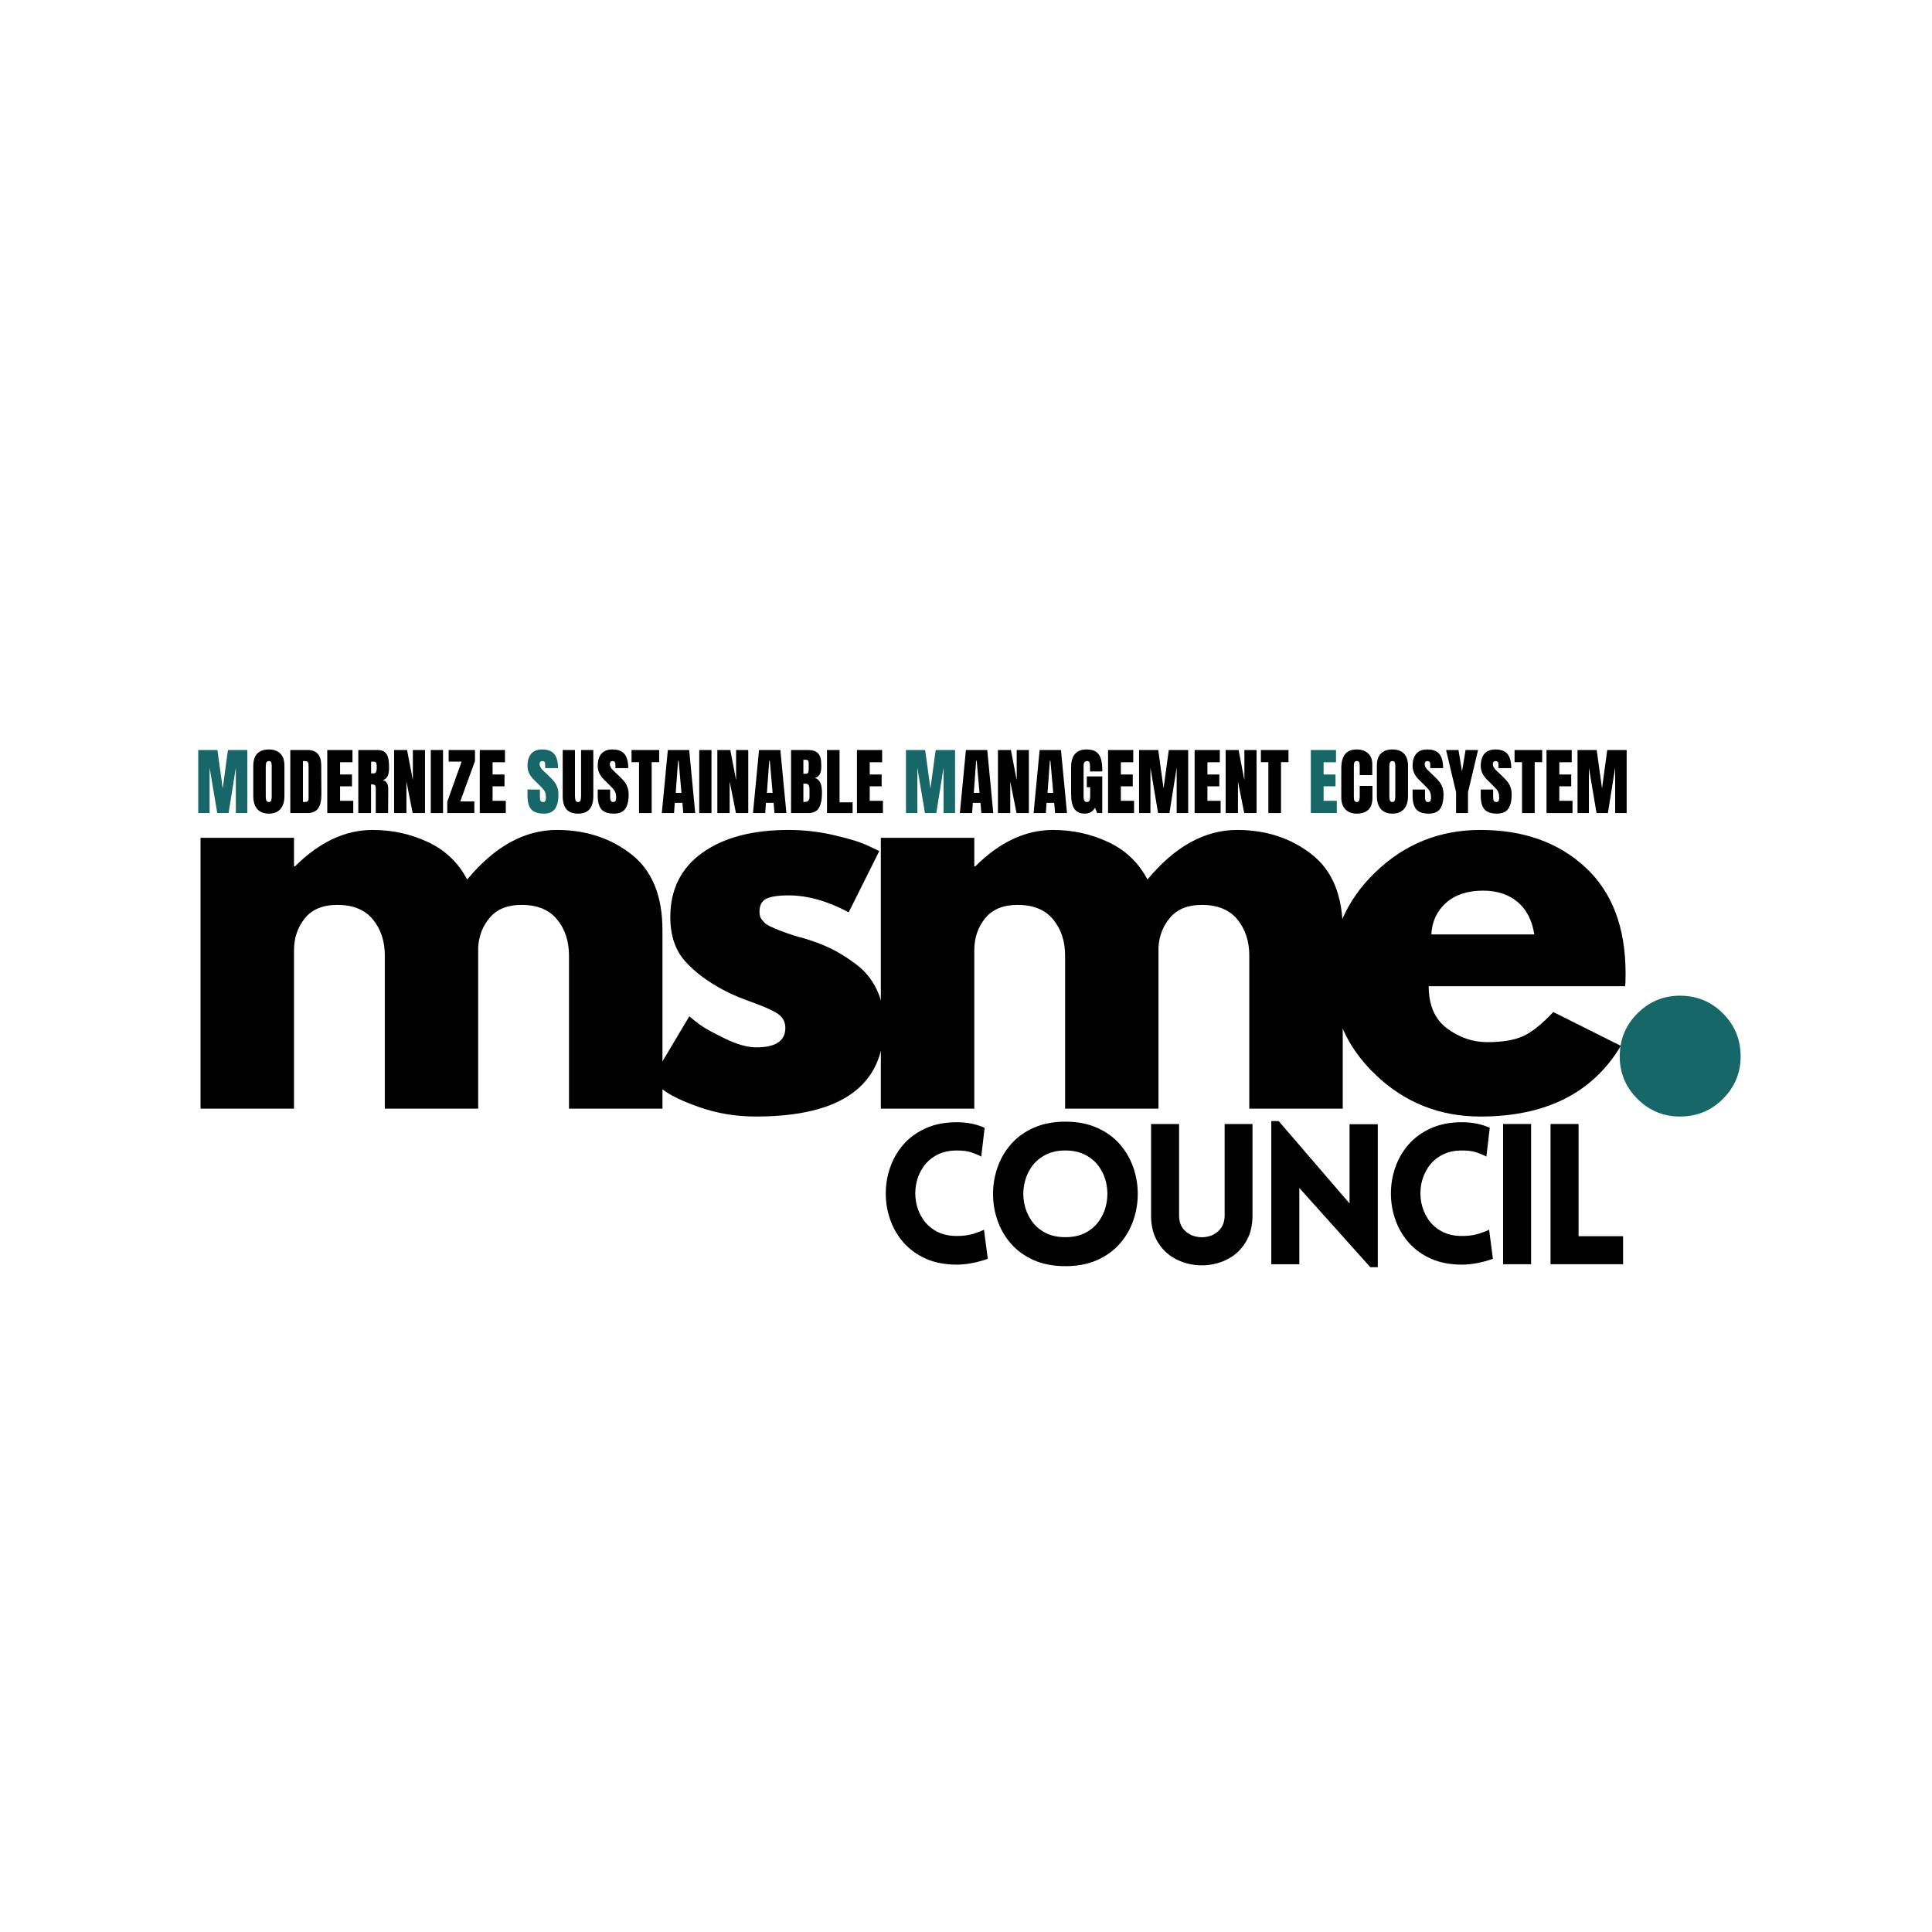 <svg xmlns="http://www.w3.org/2000/svg" xmlns:xlink="http://www.w3.org/1999/xlink" width="500" viewBox="0 0 375 375" height="500" preserveAspectRatio="xMidYMid meet"><defs><g></g></defs><g fill="#000000" fill-opacity="1"><g transform="translate(32.785, 215.186)"><g><path d="M 6.141 0 L 6.141 -52.562 L 24.281 -52.562 L 24.281 -47.031 L 24.484 -47.031 C 29.203 -51.738 34.223 -54.094 39.547 -54.094 C 43.367 -54.094 46.953 -53.305 50.297 -51.734 C 53.648 -50.16 56.18 -47.738 57.891 -44.469 C 63.211 -50.883 69.016 -54.094 75.297 -54.094 C 80.898 -54.094 85.719 -52.52 89.75 -49.375 C 93.781 -46.238 95.797 -41.32 95.797 -34.625 L 95.797 0 L 77.656 0 L 77.656 -29.719 C 77.656 -32.508 76.883 -34.844 75.344 -36.719 C 73.812 -38.602 71.508 -39.547 68.438 -39.547 C 65.77 -39.547 63.738 -38.742 62.344 -37.141 C 60.945 -35.535 60.176 -33.602 60.031 -31.344 L 60.031 0 L 41.906 0 L 41.906 -29.719 C 41.906 -32.508 41.133 -34.844 39.594 -36.719 C 38.062 -38.602 35.758 -39.547 32.688 -39.547 C 29.883 -39.547 27.781 -38.676 26.375 -36.938 C 24.977 -35.195 24.281 -33.129 24.281 -30.734 L 24.281 0 Z M 6.141 0 "></path></g></g></g><g fill="#000000" fill-opacity="1"><g transform="translate(124.059, 215.186)"><g><path d="M 29 -54.094 C 32 -54.094 34.969 -53.75 37.906 -53.062 C 40.844 -52.383 43.031 -51.703 44.469 -51.016 L 46.609 -50 L 40.672 -38.109 C 36.578 -40.297 32.688 -41.391 29 -41.391 C 26.945 -41.391 25.492 -41.164 24.641 -40.719 C 23.785 -40.281 23.359 -39.445 23.359 -38.219 C 23.359 -37.945 23.391 -37.672 23.453 -37.391 C 23.523 -37.117 23.66 -36.863 23.859 -36.625 C 24.066 -36.383 24.254 -36.176 24.422 -36 C 24.598 -35.832 24.891 -35.645 25.297 -35.438 C 25.711 -35.238 26.039 -35.086 26.281 -34.984 C 26.52 -34.879 26.91 -34.723 27.453 -34.516 C 28.004 -34.316 28.414 -34.164 28.688 -34.062 C 28.957 -33.957 29.414 -33.801 30.062 -33.594 C 30.719 -33.395 31.219 -33.258 31.562 -33.188 C 33.676 -32.57 35.516 -31.891 37.078 -31.141 C 38.648 -30.391 40.305 -29.363 42.047 -28.062 C 43.797 -26.77 45.145 -25.133 46.094 -23.156 C 47.051 -21.176 47.531 -18.922 47.531 -16.391 C 47.531 -4.441 39.234 1.531 22.641 1.531 C 18.879 1.531 15.305 0.953 11.922 -0.203 C 8.547 -1.367 6.109 -2.531 4.609 -3.688 L 2.359 -5.531 L 9.734 -17.922 C 10.273 -17.453 10.988 -16.891 11.875 -16.234 C 12.77 -15.586 14.379 -14.703 16.703 -13.578 C 19.023 -12.453 21.039 -11.891 22.75 -11.891 C 26.5 -11.891 28.375 -13.148 28.375 -15.672 C 28.375 -16.836 27.895 -17.742 26.938 -18.391 C 25.988 -19.035 24.367 -19.77 22.078 -20.594 C 19.785 -21.414 17.992 -22.164 16.703 -22.844 C 13.422 -24.551 10.82 -26.477 8.906 -28.625 C 7 -30.781 6.047 -33.633 6.047 -37.188 C 6.047 -42.52 8.109 -46.672 12.234 -49.641 C 16.367 -52.609 21.957 -54.094 29 -54.094 Z M 29 -54.094 "></path></g></g></g><g fill="#000000" fill-opacity="1"><g transform="translate(164.829, 215.186)"><g><path d="M 6.141 0 L 6.141 -52.562 L 24.281 -52.562 L 24.281 -47.031 L 24.484 -47.031 C 29.203 -51.738 34.223 -54.094 39.547 -54.094 C 43.367 -54.094 46.953 -53.305 50.297 -51.734 C 53.648 -50.16 56.18 -47.738 57.891 -44.469 C 63.211 -50.883 69.016 -54.094 75.297 -54.094 C 80.898 -54.094 85.719 -52.52 89.75 -49.375 C 93.781 -46.238 95.797 -41.32 95.797 -34.625 L 95.797 0 L 77.656 0 L 77.656 -29.719 C 77.656 -32.508 76.883 -34.844 75.344 -36.719 C 73.812 -38.602 71.508 -39.547 68.438 -39.547 C 65.77 -39.547 63.738 -38.742 62.344 -37.141 C 60.945 -35.535 60.176 -33.602 60.031 -31.344 L 60.031 0 L 41.906 0 L 41.906 -29.719 C 41.906 -32.508 41.133 -34.844 39.594 -36.719 C 38.062 -38.602 35.758 -39.547 32.688 -39.547 C 29.883 -39.547 27.781 -38.676 26.375 -36.938 C 24.977 -35.195 24.281 -33.129 24.281 -30.734 L 24.281 0 Z M 6.141 0 "></path></g></g></g><g fill="#000000" fill-opacity="1"><g transform="translate(256.103, 215.186)"><g><path d="M 59.328 -23.766 L 21.203 -23.766 C 21.203 -20.078 22.395 -17.344 24.781 -15.562 C 27.176 -13.789 29.773 -12.906 32.578 -12.906 C 35.516 -12.906 37.836 -13.297 39.547 -14.078 C 41.254 -14.867 43.203 -16.426 45.391 -18.75 L 58.5 -12.188 C 53.031 -3.039 43.945 1.531 31.25 1.531 C 23.32 1.531 16.523 -1.18 10.859 -6.609 C 5.191 -12.035 2.359 -18.57 2.359 -26.219 C 2.359 -33.875 5.191 -40.43 10.859 -45.891 C 16.523 -51.359 23.32 -54.094 31.25 -54.094 C 39.582 -54.094 46.359 -51.688 51.578 -46.875 C 56.805 -42.062 59.422 -35.18 59.422 -26.234 C 59.422 -25.004 59.391 -24.18 59.328 -23.766 Z M 21.719 -33.812 L 41.703 -33.812 C 41.285 -36.539 40.207 -38.641 38.469 -40.109 C 36.727 -41.578 34.492 -42.312 31.766 -42.312 C 28.754 -42.312 26.359 -41.523 24.578 -39.953 C 22.805 -38.379 21.852 -36.332 21.719 -33.812 Z M 21.719 -33.812 "></path></g></g></g><g fill="#176768" fill-opacity="1"><g transform="translate(308.248, 215.186)"><g><path d="M 17.828 -21.922 C 21.109 -21.922 23.891 -20.773 26.172 -18.484 C 28.461 -16.203 29.609 -13.422 29.609 -10.141 C 29.609 -6.93 28.461 -4.18 26.172 -1.891 C 23.891 0.391 21.109 1.531 17.828 1.531 C 14.617 1.531 11.867 0.391 9.578 -1.891 C 7.285 -4.18 6.141 -6.93 6.141 -10.141 C 6.141 -13.422 7.285 -16.203 9.578 -18.484 C 11.867 -20.773 14.617 -21.922 17.828 -21.922 Z M 17.828 -21.922 "></path></g></g></g><g fill="#176768" fill-opacity="1"><g transform="translate(37.933, 157.813)"><g><path d="M 0.547 0 L 0.547 -12.234 L 4.266 -12.234 L 5.297 -4.766 L 6.312 -12.234 L 10.078 -12.234 L 10.078 0 L 7.844 0 L 7.844 -8.812 L 6.438 0 L 4.234 0 L 2.75 -8.812 L 2.75 0 Z M 0.547 0 "></path></g></g></g><g fill="#000000" fill-opacity="1"><g transform="translate(48.725, 157.813)"><g><path d="M 3.453 0.109 C 2.473 0.109 1.723 -0.188 1.203 -0.781 C 0.691 -1.383 0.438 -2.234 0.438 -3.328 L 0.438 -9.156 C 0.438 -10.207 0.691 -11 1.203 -11.531 C 1.723 -12.07 2.473 -12.344 3.453 -12.344 C 4.441 -12.344 5.191 -12.07 5.703 -11.531 C 6.223 -11 6.484 -10.207 6.484 -9.156 L 6.484 -3.328 C 6.484 -2.223 6.223 -1.375 5.703 -0.781 C 5.191 -0.188 4.441 0.109 3.453 0.109 Z M 3.453 -2.141 C 3.672 -2.141 3.816 -2.234 3.891 -2.422 C 3.973 -2.609 4.016 -2.875 4.016 -3.219 L 4.016 -9.203 C 4.016 -9.461 3.977 -9.676 3.906 -9.844 C 3.832 -10.008 3.688 -10.094 3.469 -10.094 C 3.062 -10.094 2.859 -9.785 2.859 -9.172 L 2.859 -3.203 C 2.859 -2.848 2.898 -2.582 2.984 -2.406 C 3.078 -2.227 3.234 -2.141 3.453 -2.141 Z M 3.453 -2.141 "></path></g></g></g><g fill="#000000" fill-opacity="1"><g transform="translate(55.801, 157.813)"><g><path d="M 0.547 -12.234 L 3.922 -12.234 C 4.785 -12.234 5.438 -11.988 5.875 -11.5 C 6.312 -11.02 6.535 -10.305 6.547 -9.359 L 6.578 -3.625 C 6.586 -2.426 6.379 -1.52 5.953 -0.906 C 5.523 -0.301 4.816 0 3.828 0 L 0.547 0 Z M 3.438 -2.156 C 3.875 -2.156 4.094 -2.375 4.094 -2.812 L 4.094 -9.125 C 4.094 -9.395 4.07 -9.598 4.031 -9.734 C 3.988 -9.879 3.91 -9.973 3.797 -10.016 C 3.68 -10.066 3.508 -10.094 3.281 -10.094 L 3 -10.094 L 3 -2.156 Z M 3.438 -2.156 "></path></g></g></g><g fill="#000000" fill-opacity="1"><g transform="translate(62.977, 157.813)"><g><path d="M 0.547 0 L 0.547 -12.234 L 5.438 -12.234 L 5.438 -9.859 L 3.031 -9.859 L 3.031 -7.484 L 5.344 -7.484 L 5.344 -5.188 L 3.031 -5.188 L 3.031 -2.375 L 5.594 -2.375 L 5.594 0 Z M 0.547 0 "></path></g></g></g><g fill="#000000" fill-opacity="1"><g transform="translate(69, 157.813)"><g><path d="M 0.547 -12.234 L 4.297 -12.234 C 4.898 -12.234 5.363 -12.098 5.688 -11.828 C 6.008 -11.555 6.227 -11.176 6.344 -10.688 C 6.457 -10.195 6.516 -9.57 6.516 -8.812 C 6.516 -8.113 6.426 -7.57 6.25 -7.188 C 6.07 -6.801 5.758 -6.531 5.312 -6.375 C 5.676 -6.301 5.941 -6.113 6.109 -5.812 C 6.273 -5.52 6.359 -5.125 6.359 -4.625 L 6.328 0 L 3.938 0 L 3.938 -4.781 C 3.938 -5.125 3.867 -5.344 3.734 -5.438 C 3.609 -5.531 3.367 -5.578 3.016 -5.578 L 3.016 0 L 0.547 0 Z M 3.609 -7.703 C 3.953 -7.703 4.125 -8.07 4.125 -8.812 C 4.125 -9.133 4.109 -9.375 4.078 -9.531 C 4.055 -9.695 4.004 -9.812 3.922 -9.875 C 3.848 -9.938 3.738 -9.969 3.594 -9.969 L 3.031 -9.969 L 3.031 -7.703 Z M 3.609 -7.703 "></path></g></g></g><g fill="#000000" fill-opacity="1"><g transform="translate(75.948, 157.813)"><g><path d="M 0.547 0 L 0.547 -12.234 L 3.062 -12.234 L 4.188 -6.375 L 4.188 -12.234 L 6.547 -12.234 L 6.547 0 L 4.156 0 L 2.938 -6.125 L 2.938 0 Z M 0.547 0 "></path></g></g></g><g fill="#000000" fill-opacity="1"><g transform="translate(83.195, 157.813)"><g><path d="M 0.422 0 L 0.422 -12.234 L 2.797 -12.234 L 2.797 0 Z M 0.422 0 "></path></g></g></g><g fill="#000000" fill-opacity="1"><g transform="translate(86.584, 157.813)"><g><path d="M 0.234 0 L 0.234 -2.219 L 3.016 -9.984 L 0.5 -9.984 L 0.5 -12.234 L 5.609 -12.234 L 5.609 -10.094 L 2.75 -2.25 L 5.484 -2.25 L 5.484 0 Z M 0.234 0 "></path></g></g></g><g fill="#000000" fill-opacity="1"><g transform="translate(92.578, 157.813)"><g><path d="M 0.547 0 L 0.547 -12.234 L 5.438 -12.234 L 5.438 -9.859 L 3.031 -9.859 L 3.031 -7.484 L 5.344 -7.484 L 5.344 -5.188 L 3.031 -5.188 L 3.031 -2.375 L 5.594 -2.375 L 5.594 0 Z M 0.547 0 "></path></g></g></g><g fill="#000000" fill-opacity="1"><g transform="translate(98.6, 157.813)"><g></g></g></g><g fill="#176768" fill-opacity="1"><g transform="translate(102.093, 157.813)"><g><path d="M 3.438 0.109 C 2.332 0.109 1.531 -0.16 1.031 -0.703 C 0.539 -1.254 0.297 -2.145 0.297 -3.375 L 0.297 -4.562 L 2.703 -4.562 L 2.703 -3.047 C 2.703 -2.441 2.895 -2.141 3.281 -2.141 C 3.5 -2.141 3.648 -2.203 3.734 -2.328 C 3.828 -2.453 3.875 -2.664 3.875 -2.969 C 3.875 -3.375 3.828 -3.707 3.734 -3.969 C 3.641 -4.227 3.516 -4.441 3.359 -4.609 C 3.211 -4.785 2.953 -5.062 2.578 -5.438 L 1.516 -6.484 C 0.703 -7.285 0.297 -8.172 0.297 -9.141 C 0.297 -10.18 0.535 -10.973 1.016 -11.516 C 1.492 -12.066 2.195 -12.344 3.125 -12.344 C 4.219 -12.344 5.004 -12.051 5.484 -11.469 C 5.973 -10.883 6.219 -9.969 6.219 -8.719 L 3.734 -8.719 L 3.719 -9.562 C 3.719 -9.727 3.672 -9.859 3.578 -9.953 C 3.484 -10.047 3.359 -10.094 3.203 -10.094 C 3.016 -10.094 2.875 -10.039 2.781 -9.938 C 2.688 -9.832 2.641 -9.691 2.641 -9.516 C 2.641 -9.109 2.863 -8.691 3.312 -8.266 L 4.734 -6.906 C 5.066 -6.582 5.344 -6.273 5.562 -5.984 C 5.781 -5.691 5.957 -5.348 6.094 -4.953 C 6.227 -4.566 6.297 -4.102 6.297 -3.562 C 6.297 -2.352 6.07 -1.438 5.625 -0.812 C 5.188 -0.195 4.457 0.109 3.438 0.109 Z M 3.438 0.109 "></path></g></g></g><g fill="#000000" fill-opacity="1"><g transform="translate(108.818, 157.813)"><g><path d="M 3.375 0.109 C 2.363 0.109 1.613 -0.172 1.125 -0.734 C 0.645 -1.305 0.406 -2.156 0.406 -3.281 L 0.406 -12.234 L 2.781 -12.234 L 2.781 -3.375 C 2.781 -2.988 2.816 -2.688 2.891 -2.469 C 2.961 -2.25 3.125 -2.141 3.375 -2.141 C 3.625 -2.141 3.785 -2.242 3.859 -2.453 C 3.93 -2.672 3.969 -2.977 3.969 -3.375 L 3.969 -12.234 L 6.344 -12.234 L 6.344 -3.281 C 6.344 -2.156 6.098 -1.305 5.609 -0.734 C 5.117 -0.172 4.375 0.109 3.375 0.109 Z M 3.375 0.109 "></path></g></g></g><g fill="#000000" fill-opacity="1"><g transform="translate(115.723, 157.813)"><g><path d="M 3.438 0.109 C 2.332 0.109 1.531 -0.16 1.031 -0.703 C 0.539 -1.254 0.297 -2.145 0.297 -3.375 L 0.297 -4.562 L 2.703 -4.562 L 2.703 -3.047 C 2.703 -2.441 2.895 -2.141 3.281 -2.141 C 3.5 -2.141 3.648 -2.203 3.734 -2.328 C 3.828 -2.453 3.875 -2.664 3.875 -2.969 C 3.875 -3.375 3.828 -3.707 3.734 -3.969 C 3.641 -4.227 3.516 -4.441 3.359 -4.609 C 3.211 -4.785 2.953 -5.062 2.578 -5.438 L 1.516 -6.484 C 0.703 -7.285 0.297 -8.172 0.297 -9.141 C 0.297 -10.18 0.535 -10.973 1.016 -11.516 C 1.492 -12.066 2.195 -12.344 3.125 -12.344 C 4.219 -12.344 5.004 -12.051 5.484 -11.469 C 5.973 -10.883 6.219 -9.969 6.219 -8.719 L 3.734 -8.719 L 3.719 -9.562 C 3.719 -9.727 3.672 -9.859 3.578 -9.953 C 3.484 -10.047 3.359 -10.094 3.203 -10.094 C 3.016 -10.094 2.875 -10.039 2.781 -9.938 C 2.688 -9.832 2.641 -9.691 2.641 -9.516 C 2.641 -9.109 2.863 -8.691 3.312 -8.266 L 4.734 -6.906 C 5.066 -6.582 5.344 -6.273 5.562 -5.984 C 5.781 -5.691 5.957 -5.348 6.094 -4.953 C 6.227 -4.566 6.297 -4.102 6.297 -3.562 C 6.297 -2.352 6.07 -1.438 5.625 -0.812 C 5.188 -0.195 4.457 0.109 3.438 0.109 Z M 3.438 0.109 "></path></g></g></g><g fill="#000000" fill-opacity="1"><g transform="translate(122.443, 157.813)"><g><path d="M 1.594 0 L 1.594 -9.875 L 0.141 -9.875 L 0.141 -12.234 L 5.5 -12.234 L 5.5 -9.875 L 4.047 -9.875 L 4.047 0 Z M 1.594 0 "></path></g></g></g><g fill="#000000" fill-opacity="1"><g transform="translate(128.238, 157.813)"><g><path d="M 0.219 0 L 1.391 -12.234 L 5.531 -12.234 L 6.703 0 L 4.391 0 L 4.219 -1.984 L 2.734 -1.984 L 2.594 0 Z M 2.922 -3.922 L 4.031 -3.922 L 3.484 -10.156 L 3.375 -10.156 Z M 2.922 -3.922 "></path></g></g></g><g fill="#000000" fill-opacity="1"><g transform="translate(135.3, 157.813)"><g><path d="M 0.422 0 L 0.422 -12.234 L 2.797 -12.234 L 2.797 0 Z M 0.422 0 "></path></g></g></g><g fill="#000000" fill-opacity="1"><g transform="translate(138.689, 157.813)"><g><path d="M 0.547 0 L 0.547 -12.234 L 3.062 -12.234 L 4.188 -6.375 L 4.188 -12.234 L 6.547 -12.234 L 6.547 0 L 4.156 0 L 2.938 -6.125 L 2.938 0 Z M 0.547 0 "></path></g></g></g><g fill="#000000" fill-opacity="1"><g transform="translate(145.936, 157.813)"><g><path d="M 0.219 0 L 1.391 -12.234 L 5.531 -12.234 L 6.703 0 L 4.391 0 L 4.219 -1.984 L 2.734 -1.984 L 2.594 0 Z M 2.922 -3.922 L 4.031 -3.922 L 3.484 -10.156 L 3.375 -10.156 Z M 2.922 -3.922 "></path></g></g></g><g fill="#000000" fill-opacity="1"><g transform="translate(152.998, 157.813)"><g><path d="M 0.547 -12.234 L 3.859 -12.234 C 4.754 -12.234 5.398 -12.016 5.797 -11.578 C 6.203 -11.141 6.406 -10.426 6.406 -9.438 L 6.406 -8.891 C 6.406 -7.723 5.988 -7.023 5.156 -6.797 C 5.664 -6.672 6.023 -6.363 6.234 -5.875 C 6.441 -5.395 6.547 -4.754 6.547 -3.953 C 6.547 -2.648 6.348 -1.664 5.953 -1 C 5.566 -0.332 4.867 0 3.859 0 L 0.547 0 Z M 3.438 -7.625 C 3.645 -7.625 3.785 -7.703 3.859 -7.859 C 3.93 -8.016 3.969 -8.238 3.969 -8.531 L 3.969 -9.75 C 3.969 -10.145 3.789 -10.344 3.438 -10.344 L 2.938 -10.344 L 2.938 -7.625 Z M 3.172 -2.156 C 3.805 -2.156 4.125 -2.457 4.125 -3.062 L 4.125 -4.578 C 4.125 -4.953 4.066 -5.234 3.953 -5.422 C 3.848 -5.609 3.66 -5.703 3.391 -5.703 L 2.938 -5.703 L 2.938 -2.156 Z M 3.172 -2.156 "></path></g></g></g><g fill="#000000" fill-opacity="1"><g transform="translate(159.974, 157.813)"><g><path d="M 0.547 0 L 0.547 -12.234 L 2.984 -12.234 L 2.984 -2.078 L 5.516 -2.078 L 5.516 0 Z M 0.547 0 "></path></g></g></g><g fill="#000000" fill-opacity="1"><g transform="translate(165.783, 157.813)"><g><path d="M 0.547 0 L 0.547 -12.234 L 5.438 -12.234 L 5.438 -9.859 L 3.031 -9.859 L 3.031 -7.484 L 5.344 -7.484 L 5.344 -5.188 L 3.031 -5.188 L 3.031 -2.375 L 5.594 -2.375 L 5.594 0 Z M 0.547 0 "></path></g></g></g><g fill="#000000" fill-opacity="1"><g transform="translate(171.806, 157.813)"><g></g></g></g><g fill="#176768" fill-opacity="1"><g transform="translate(175.3, 157.813)"><g><path d="M 0.547 0 L 0.547 -12.234 L 4.266 -12.234 L 5.297 -4.766 L 6.312 -12.234 L 10.078 -12.234 L 10.078 0 L 7.844 0 L 7.844 -8.812 L 6.438 0 L 4.234 0 L 2.75 -8.812 L 2.75 0 Z M 0.547 0 "></path></g></g></g><g fill="#000000" fill-opacity="1"><g transform="translate(186.092, 157.813)"><g><path d="M 0.219 0 L 1.391 -12.234 L 5.531 -12.234 L 6.703 0 L 4.391 0 L 4.219 -1.984 L 2.734 -1.984 L 2.594 0 Z M 2.922 -3.922 L 4.031 -3.922 L 3.484 -10.156 L 3.375 -10.156 Z M 2.922 -3.922 "></path></g></g></g><g fill="#000000" fill-opacity="1"><g transform="translate(193.154, 157.813)"><g><path d="M 0.547 0 L 0.547 -12.234 L 3.062 -12.234 L 4.188 -6.375 L 4.188 -12.234 L 6.547 -12.234 L 6.547 0 L 4.156 0 L 2.938 -6.125 L 2.938 0 Z M 0.547 0 "></path></g></g></g><g fill="#000000" fill-opacity="1"><g transform="translate(200.401, 157.813)"><g><path d="M 0.219 0 L 1.391 -12.234 L 5.531 -12.234 L 6.703 0 L 4.391 0 L 4.219 -1.984 L 2.734 -1.984 L 2.594 0 Z M 2.922 -3.922 L 4.031 -3.922 L 3.484 -10.156 L 3.375 -10.156 Z M 2.922 -3.922 "></path></g></g></g><g fill="#000000" fill-opacity="1"><g transform="translate(207.463, 157.813)"><g><path d="M 3.062 0.109 C 2.176 0.109 1.516 -0.195 1.078 -0.812 C 0.648 -1.438 0.438 -2.379 0.438 -3.641 L 0.438 -8.906 C 0.438 -10.039 0.688 -10.895 1.188 -11.469 C 1.695 -12.051 2.445 -12.344 3.438 -12.344 C 4.25 -12.344 4.879 -12.18 5.328 -11.859 C 5.773 -11.535 6.082 -11.062 6.25 -10.438 C 6.414 -9.82 6.5 -9.035 6.5 -8.078 L 4.109 -8.078 L 4.109 -9.172 C 4.109 -9.461 4.066 -9.688 3.984 -9.844 C 3.91 -10.008 3.77 -10.094 3.562 -10.094 C 3.094 -10.094 2.859 -9.789 2.859 -9.188 L 2.859 -3.266 C 2.859 -2.891 2.906 -2.609 3 -2.422 C 3.094 -2.234 3.258 -2.141 3.5 -2.141 C 3.738 -2.141 3.906 -2.234 4 -2.422 C 4.094 -2.609 4.141 -2.891 4.141 -3.266 L 4.141 -5.016 L 3.484 -5.016 L 3.484 -7.109 L 6.484 -7.109 L 6.484 0 L 5.5 0 L 5.078 -1.031 C 4.641 -0.27 3.969 0.109 3.062 0.109 Z M 3.062 0.109 "></path></g></g></g><g fill="#000000" fill-opacity="1"><g transform="translate(214.525, 157.813)"><g><path d="M 0.547 0 L 0.547 -12.234 L 5.438 -12.234 L 5.438 -9.859 L 3.031 -9.859 L 3.031 -7.484 L 5.344 -7.484 L 5.344 -5.188 L 3.031 -5.188 L 3.031 -2.375 L 5.594 -2.375 L 5.594 0 Z M 0.547 0 "></path></g></g></g><g fill="#000000" fill-opacity="1"><g transform="translate(220.548, 157.813)"><g><path d="M 0.547 0 L 0.547 -12.234 L 4.266 -12.234 L 5.297 -4.766 L 6.312 -12.234 L 10.078 -12.234 L 10.078 0 L 7.844 0 L 7.844 -8.812 L 6.438 0 L 4.234 0 L 2.75 -8.812 L 2.75 0 Z M 0.547 0 "></path></g></g></g><g fill="#000000" fill-opacity="1"><g transform="translate(231.326, 157.813)"><g><path d="M 0.547 0 L 0.547 -12.234 L 5.438 -12.234 L 5.438 -9.859 L 3.031 -9.859 L 3.031 -7.484 L 5.344 -7.484 L 5.344 -5.188 L 3.031 -5.188 L 3.031 -2.375 L 5.594 -2.375 L 5.594 0 Z M 0.547 0 "></path></g></g></g><g fill="#000000" fill-opacity="1"><g transform="translate(237.349, 157.813)"><g><path d="M 0.547 0 L 0.547 -12.234 L 3.062 -12.234 L 4.188 -6.375 L 4.188 -12.234 L 6.547 -12.234 L 6.547 0 L 4.156 0 L 2.938 -6.125 L 2.938 0 Z M 0.547 0 "></path></g></g></g><g fill="#000000" fill-opacity="1"><g transform="translate(244.596, 157.813)"><g><path d="M 1.594 0 L 1.594 -9.875 L 0.141 -9.875 L 0.141 -12.234 L 5.5 -12.234 L 5.5 -9.875 L 4.047 -9.875 L 4.047 0 Z M 1.594 0 "></path></g></g></g><g fill="#000000" fill-opacity="1"><g transform="translate(250.391, 157.813)"><g></g></g></g><g fill="#176768" fill-opacity="1"><g transform="translate(253.88, 157.813)"><g><path d="M 0.547 0 L 0.547 -12.234 L 5.438 -12.234 L 5.438 -9.859 L 3.031 -9.859 L 3.031 -7.484 L 5.344 -7.484 L 5.344 -5.188 L 3.031 -5.188 L 3.031 -2.375 L 5.594 -2.375 L 5.594 0 Z M 0.547 0 "></path></g></g></g><g fill="#000000" fill-opacity="1"><g transform="translate(259.906, 157.813)"><g><path d="M 3.391 0.109 C 2.492 0.109 1.773 -0.164 1.234 -0.719 C 0.703 -1.281 0.438 -2.051 0.438 -3.031 L 0.438 -8.672 C 0.438 -9.879 0.676 -10.789 1.156 -11.406 C 1.645 -12.031 2.406 -12.344 3.438 -12.344 C 4.344 -12.344 5.07 -12.094 5.625 -11.594 C 6.176 -11.102 6.453 -10.395 6.453 -9.469 L 6.453 -7.359 L 4.016 -7.359 L 4.016 -9.172 C 4.016 -9.516 3.973 -9.754 3.891 -9.891 C 3.805 -10.023 3.656 -10.094 3.438 -10.094 C 3.227 -10.094 3.082 -10.016 3 -9.859 C 2.914 -9.711 2.875 -9.492 2.875 -9.203 L 2.875 -3.062 C 2.875 -2.738 2.922 -2.504 3.016 -2.359 C 3.109 -2.211 3.25 -2.141 3.438 -2.141 C 3.82 -2.141 4.016 -2.445 4.016 -3.062 L 4.016 -5.266 L 6.484 -5.266 L 6.484 -2.953 C 6.484 -0.91 5.453 0.109 3.391 0.109 Z M 3.391 0.109 "></path></g></g></g><g fill="#000000" fill-opacity="1"><g transform="translate(266.812, 157.813)"><g><path d="M 3.453 0.109 C 2.473 0.109 1.723 -0.188 1.203 -0.781 C 0.691 -1.383 0.438 -2.234 0.438 -3.328 L 0.438 -9.156 C 0.438 -10.207 0.691 -11 1.203 -11.531 C 1.723 -12.07 2.473 -12.344 3.453 -12.344 C 4.441 -12.344 5.191 -12.07 5.703 -11.531 C 6.223 -11 6.484 -10.207 6.484 -9.156 L 6.484 -3.328 C 6.484 -2.223 6.223 -1.375 5.703 -0.781 C 5.191 -0.188 4.441 0.109 3.453 0.109 Z M 3.453 -2.141 C 3.672 -2.141 3.816 -2.234 3.891 -2.422 C 3.973 -2.609 4.016 -2.875 4.016 -3.219 L 4.016 -9.203 C 4.016 -9.461 3.977 -9.676 3.906 -9.844 C 3.832 -10.008 3.688 -10.094 3.469 -10.094 C 3.062 -10.094 2.859 -9.785 2.859 -9.172 L 2.859 -3.203 C 2.859 -2.848 2.898 -2.582 2.984 -2.406 C 3.078 -2.227 3.234 -2.141 3.453 -2.141 Z M 3.453 -2.141 "></path></g></g></g><g fill="#000000" fill-opacity="1"><g transform="translate(273.888, 157.813)"><g><path d="M 3.438 0.109 C 2.332 0.109 1.531 -0.16 1.031 -0.703 C 0.539 -1.254 0.297 -2.145 0.297 -3.375 L 0.297 -4.562 L 2.703 -4.562 L 2.703 -3.047 C 2.703 -2.441 2.895 -2.141 3.281 -2.141 C 3.5 -2.141 3.648 -2.203 3.734 -2.328 C 3.828 -2.453 3.875 -2.664 3.875 -2.969 C 3.875 -3.375 3.828 -3.707 3.734 -3.969 C 3.641 -4.227 3.516 -4.441 3.359 -4.609 C 3.211 -4.785 2.953 -5.062 2.578 -5.438 L 1.516 -6.484 C 0.703 -7.285 0.297 -8.172 0.297 -9.141 C 0.297 -10.18 0.535 -10.973 1.016 -11.516 C 1.492 -12.066 2.195 -12.344 3.125 -12.344 C 4.219 -12.344 5.004 -12.051 5.484 -11.469 C 5.973 -10.883 6.219 -9.969 6.219 -8.719 L 3.734 -8.719 L 3.719 -9.562 C 3.719 -9.727 3.672 -9.859 3.578 -9.953 C 3.484 -10.047 3.359 -10.094 3.203 -10.094 C 3.016 -10.094 2.875 -10.039 2.781 -9.938 C 2.688 -9.832 2.641 -9.691 2.641 -9.516 C 2.641 -9.109 2.863 -8.691 3.312 -8.266 L 4.734 -6.906 C 5.066 -6.582 5.344 -6.273 5.562 -5.984 C 5.781 -5.691 5.957 -5.348 6.094 -4.953 C 6.227 -4.566 6.297 -4.102 6.297 -3.562 C 6.297 -2.352 6.07 -1.438 5.625 -0.812 C 5.188 -0.195 4.457 0.109 3.438 0.109 Z M 3.438 0.109 "></path></g></g></g><g fill="#000000" fill-opacity="1"><g transform="translate(280.608, 157.813)"><g><path d="M 2.016 0 L 2.016 -4.031 L 0.078 -12.234 L 2.484 -12.234 L 3.172 -8.078 L 3.859 -12.234 L 6.281 -12.234 L 4.328 -4.031 L 4.328 0 Z M 2.016 0 "></path></g></g></g><g fill="#000000" fill-opacity="1"><g transform="translate(287.115, 157.813)"><g><path d="M 3.438 0.109 C 2.332 0.109 1.531 -0.16 1.031 -0.703 C 0.539 -1.254 0.297 -2.145 0.297 -3.375 L 0.297 -4.562 L 2.703 -4.562 L 2.703 -3.047 C 2.703 -2.441 2.895 -2.141 3.281 -2.141 C 3.5 -2.141 3.648 -2.203 3.734 -2.328 C 3.828 -2.453 3.875 -2.664 3.875 -2.969 C 3.875 -3.375 3.828 -3.707 3.734 -3.969 C 3.641 -4.227 3.516 -4.441 3.359 -4.609 C 3.211 -4.785 2.953 -5.062 2.578 -5.438 L 1.516 -6.484 C 0.703 -7.285 0.297 -8.172 0.297 -9.141 C 0.297 -10.18 0.535 -10.973 1.016 -11.516 C 1.492 -12.066 2.195 -12.344 3.125 -12.344 C 4.219 -12.344 5.004 -12.051 5.484 -11.469 C 5.973 -10.883 6.219 -9.969 6.219 -8.719 L 3.734 -8.719 L 3.719 -9.562 C 3.719 -9.727 3.672 -9.859 3.578 -9.953 C 3.484 -10.047 3.359 -10.094 3.203 -10.094 C 3.016 -10.094 2.875 -10.039 2.781 -9.938 C 2.688 -9.832 2.641 -9.691 2.641 -9.516 C 2.641 -9.109 2.863 -8.691 3.312 -8.266 L 4.734 -6.906 C 5.066 -6.582 5.344 -6.273 5.562 -5.984 C 5.781 -5.691 5.957 -5.348 6.094 -4.953 C 6.227 -4.566 6.297 -4.102 6.297 -3.562 C 6.297 -2.352 6.07 -1.438 5.625 -0.812 C 5.188 -0.195 4.457 0.109 3.438 0.109 Z M 3.438 0.109 "></path></g></g></g><g fill="#000000" fill-opacity="1"><g transform="translate(293.835, 157.813)"><g><path d="M 1.594 0 L 1.594 -9.875 L 0.141 -9.875 L 0.141 -12.234 L 5.5 -12.234 L 5.5 -9.875 L 4.047 -9.875 L 4.047 0 Z M 1.594 0 "></path></g></g></g><g fill="#000000" fill-opacity="1"><g transform="translate(299.63, 157.813)"><g><path d="M 0.547 0 L 0.547 -12.234 L 5.438 -12.234 L 5.438 -9.859 L 3.031 -9.859 L 3.031 -7.484 L 5.344 -7.484 L 5.344 -5.188 L 3.031 -5.188 L 3.031 -2.375 L 5.594 -2.375 L 5.594 0 Z M 0.547 0 "></path></g></g></g><g fill="#000000" fill-opacity="1"><g transform="translate(305.653, 157.813)"><g><path d="M 0.547 0 L 0.547 -12.234 L 4.266 -12.234 L 5.297 -4.766 L 6.312 -12.234 L 10.078 -12.234 L 10.078 0 L 7.844 0 L 7.844 -8.812 L 6.438 0 L 4.234 0 L 2.75 -8.812 L 2.75 0 Z M 0.547 0 "></path></g></g></g><g fill="#000000" fill-opacity="1"><g transform="translate(170.099, 245.386)"><g><path d="M 20.359 -20.891 C 19.859 -21.172 19.242 -21.438 18.516 -21.688 C 17.797 -21.945 16.836 -22.078 15.641 -22.078 C 14.098 -22.078 12.781 -21.773 11.688 -21.172 C 10.594 -20.578 9.711 -19.785 9.047 -18.797 C 8.391 -17.805 7.945 -16.723 7.719 -15.547 C 7.5 -14.367 7.5 -13.188 7.719 -12 C 7.945 -10.82 8.391 -9.738 9.047 -8.75 C 9.711 -7.758 10.594 -6.969 11.688 -6.375 C 12.781 -5.781 14.098 -5.484 15.641 -5.484 C 16.836 -5.484 17.883 -5.617 18.781 -5.891 C 19.688 -6.172 20.391 -6.441 20.891 -6.703 L 21.625 -1.062 C 20.781 -0.738 19.812 -0.469 18.719 -0.25 C 17.633 -0.031 16.609 0.078 15.641 0.078 C 13.336 0.078 11.32 -0.305 9.594 -1.078 C 7.863 -1.859 6.422 -2.906 5.266 -4.219 C 4.117 -5.539 3.258 -7.02 2.688 -8.656 C 2.113 -10.289 1.828 -11.984 1.828 -13.734 C 1.828 -15.484 2.113 -17.176 2.688 -18.812 C 3.258 -20.457 4.117 -21.938 5.266 -23.25 C 6.422 -24.57 7.863 -25.617 9.594 -26.391 C 11.32 -27.172 13.336 -27.562 15.641 -27.562 C 17.617 -27.562 19.41 -27.203 21.016 -26.484 Z M 20.359 -20.891 "></path></g></g></g><g fill="#000000" fill-opacity="1"><g transform="translate(190.652, 245.386)"><g><path d="M 16.141 0.375 C 13.805 0.375 11.754 -0.016 9.984 -0.797 C 8.223 -1.586 6.758 -2.645 5.594 -3.969 C 4.426 -5.301 3.551 -6.805 2.969 -8.484 C 2.383 -10.16 2.094 -11.879 2.094 -13.641 C 2.094 -15.41 2.383 -17.129 2.969 -18.797 C 3.551 -20.473 4.426 -21.977 5.594 -23.312 C 6.758 -24.645 8.223 -25.703 9.984 -26.484 C 11.754 -27.273 13.805 -27.672 16.141 -27.672 C 18.473 -27.672 20.52 -27.273 22.281 -26.484 C 24.051 -25.703 25.52 -24.645 26.688 -23.312 C 27.852 -21.977 28.727 -20.473 29.312 -18.797 C 29.895 -17.129 30.188 -15.41 30.188 -13.641 C 30.188 -11.879 29.895 -10.16 29.312 -8.484 C 28.727 -6.805 27.852 -5.301 26.688 -3.969 C 25.52 -2.645 24.051 -1.586 22.281 -0.797 C 20.52 -0.016 18.473 0.375 16.141 0.375 Z M 16.141 -5.25 C 17.68 -5.25 19.008 -5.551 20.125 -6.156 C 21.25 -6.77 22.141 -7.578 22.797 -8.578 C 23.461 -9.586 23.906 -10.688 24.125 -11.875 C 24.352 -13.07 24.352 -14.266 24.125 -15.453 C 23.906 -16.648 23.461 -17.75 22.797 -18.75 C 22.141 -19.75 21.25 -20.551 20.125 -21.156 C 19.008 -21.77 17.68 -22.078 16.141 -22.078 C 14.586 -22.078 13.254 -21.77 12.141 -21.156 C 11.023 -20.551 10.133 -19.75 9.469 -18.75 C 8.812 -17.75 8.367 -16.648 8.141 -15.453 C 7.91 -14.266 7.91 -13.07 8.141 -11.875 C 8.367 -10.688 8.812 -9.586 9.469 -8.578 C 10.133 -7.578 11.023 -6.77 12.141 -6.156 C 13.254 -5.551 14.586 -5.25 16.141 -5.25 Z M 16.141 -5.25 "></path></g></g></g><g fill="#000000" fill-opacity="1"><g transform="translate(220.531, 245.386)"><g><path d="M 22.578 -9.484 C 22.578 -7.629 22.219 -6.039 21.5 -4.719 C 20.789 -3.395 19.852 -2.336 18.688 -1.547 C 17.52 -0.766 16.238 -0.242 14.844 0.016 C 13.445 0.285 12.047 0.285 10.641 0.016 C 9.234 -0.242 7.945 -0.766 6.781 -1.547 C 5.613 -2.336 4.672 -3.395 3.953 -4.719 C 3.242 -6.039 2.891 -7.629 2.891 -9.484 L 2.891 -27.219 L 8.328 -27.219 L 8.328 -9.516 C 8.328 -8.367 8.625 -7.453 9.219 -6.766 C 9.82 -6.086 10.562 -5.633 11.438 -5.406 C 12.312 -5.176 13.188 -5.176 14.062 -5.406 C 14.938 -5.633 15.672 -6.086 16.266 -6.766 C 16.867 -7.453 17.172 -8.367 17.172 -9.516 L 17.172 -27.219 L 22.578 -27.219 Z M 22.578 -9.484 "></path></g></g></g><g fill="#000000" fill-opacity="1"><g transform="translate(243.711, 245.386)"><g><path d="M 8.484 -14.812 L 8.484 0 L 3.047 0 L 3.047 -27.781 L 4.484 -27.781 L 18.234 -11.797 L 18.234 -27.172 L 23.719 -27.172 L 23.719 0.578 L 22.266 0.578 Z M 8.484 -14.812 "></path></g></g></g><g fill="#000000" fill-opacity="1"><g transform="translate(268.147, 245.386)"><g><path d="M 20.359 -20.891 C 19.859 -21.172 19.242 -21.438 18.516 -21.688 C 17.797 -21.945 16.836 -22.078 15.641 -22.078 C 14.098 -22.078 12.781 -21.773 11.688 -21.172 C 10.594 -20.578 9.711 -19.785 9.047 -18.797 C 8.391 -17.805 7.945 -16.723 7.719 -15.547 C 7.5 -14.367 7.5 -13.188 7.719 -12 C 7.945 -10.82 8.391 -9.738 9.047 -8.75 C 9.711 -7.758 10.594 -6.969 11.688 -6.375 C 12.781 -5.781 14.098 -5.484 15.641 -5.484 C 16.836 -5.484 17.883 -5.617 18.781 -5.891 C 19.688 -6.172 20.391 -6.441 20.891 -6.703 L 21.625 -1.062 C 20.781 -0.738 19.812 -0.469 18.719 -0.25 C 17.633 -0.031 16.609 0.078 15.641 0.078 C 13.336 0.078 11.32 -0.305 9.594 -1.078 C 7.863 -1.859 6.422 -2.906 5.266 -4.219 C 4.117 -5.539 3.258 -7.02 2.688 -8.656 C 2.113 -10.289 1.828 -11.984 1.828 -13.734 C 1.828 -15.484 2.113 -17.176 2.688 -18.812 C 3.258 -20.457 4.117 -21.938 5.266 -23.25 C 6.422 -24.57 7.863 -25.617 9.594 -26.391 C 11.32 -27.172 13.336 -27.562 15.641 -27.562 C 17.617 -27.562 19.41 -27.203 21.016 -26.484 Z M 20.359 -20.891 "></path></g></g></g><g fill="#000000" fill-opacity="1"><g transform="translate(288.701, 245.386)"><g><path d="M 8.484 0 L 3.047 0 L 3.047 -27.219 L 8.484 -27.219 Z M 8.484 0 "></path></g></g></g><g fill="#000000" fill-opacity="1"><g transform="translate(297.912, 245.386)"><g><path d="M 3.047 -27.219 L 8.484 -27.219 L 8.484 -5.438 L 17.125 -5.438 L 17.125 0 L 3.047 0 Z M 3.047 -27.219 "></path></g></g></g></svg>